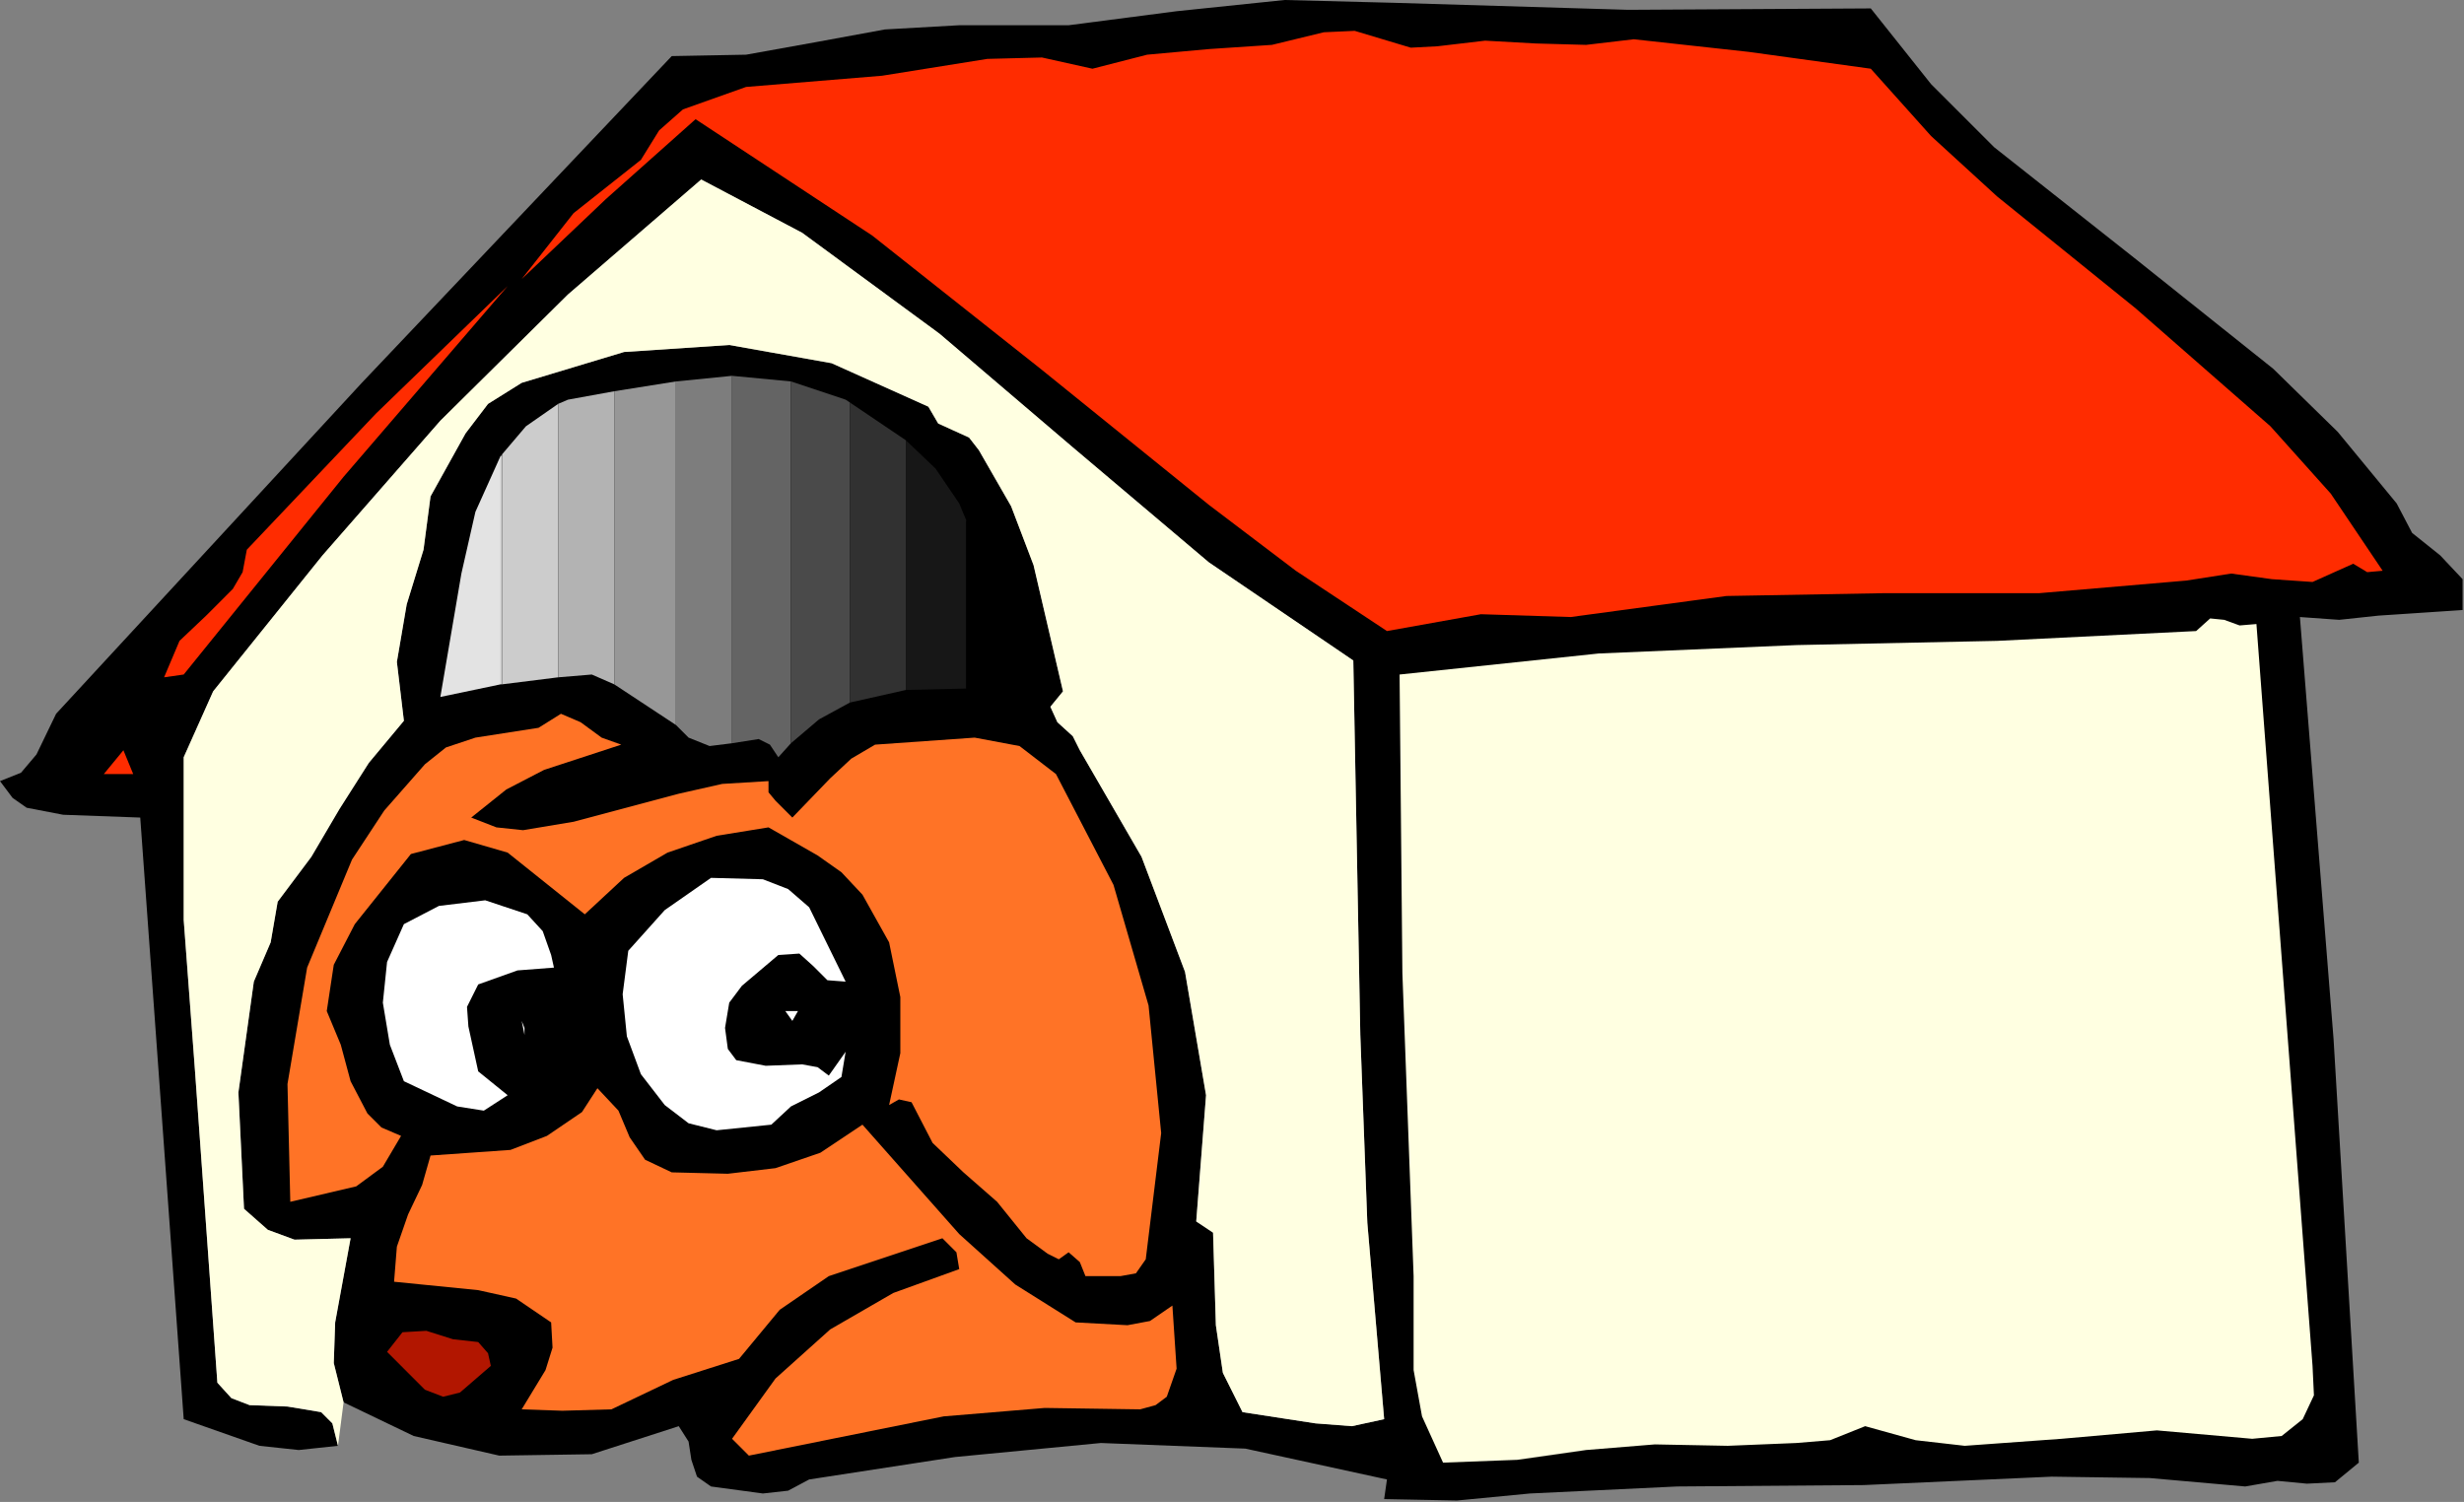 <?xml version="1.0" encoding="UTF-8" standalone="no"?>
<svg
   xmlns:dc="http://purl.org/dc/elements/1.1/"
   xmlns:cc="http://creativecommons.org/ns#"
   xmlns:rdf="http://www.w3.org/1999/02/22-rdf-syntax-ns#"
   xmlns:svg="http://www.w3.org/2000/svg"
   xmlns="http://www.w3.org/2000/svg"
   xmlns:sodipodi="http://sodipodi.sourceforge.net/DTD/sodipodi-0.dtd"
   xmlns:inkscape="http://www.inkscape.org/namespaces/inkscape"
   version="1.0"
   width="89.256mm"
   height="54.407mm"
   id="svg66"
   sodipodi:docname="ETOIN003.WMF">
  <rect width="100%" height="100%" fill="#808080" stroke="none"/>
  <sodipodi:namedview
     pagecolor="#ffffff"
     bordercolor="#666666"
     borderopacity="1"
     objecttolerance="10"
     gridtolerance="10"
     guidetolerance="10"
     inkscape:pageopacity="0"
     inkscape:pageshadow="2"
     inkscape:window-width="640"
     inkscape:window-height="480"
     id="namedview68" />
  <defs
     id="defs6">
    <clipPath
       clipPathUnits="userSpaceOnUse"
       id="clipWmfPath1">
      <path
         d="M 0,0 L 337.248,0 L 337.248,205.536 L 0,205.536 z"
         id="path2" />
    </clipPath>
    <pattern
       id="WMFhbasepattern"
       patternUnits="userSpaceOnUse"
       width="6"
       height="6"
       x="0"
       y="0" />
  </defs>
  <path
     style="fill:#000000;fill-rule:evenodd;fill-opacity:1;stroke:none;"
     clip-path="url(#clipWmfPath1)"
     d="  M 256.128,1.152   L 264.384,11.52   L 273.024,20.16   L 292.224,35.328   L 311.232,50.496   L 320.064,59.136   L 328.128,68.928   L 330.24,72.96   L 334.08,76.032   L 337.152,79.296   L 337.152,83.52   L 325.632,84.288   L 320.256,84.864   L 314.88,84.48   L 319.488,142.272   L 322.944,200.256   L 319.68,202.944   L 315.84,203.136   L 311.808,202.752   L 307.392,203.52   L 294.336,202.368   L 280.896,202.176   L 255.168,203.328   L 229.632,203.52   L 209.472,204.48   L 199.488,205.44   L 189.504,205.248   L 189.888,202.56   L 170.496,198.336   L 150.72,197.568   L 130.752,199.488   L 110.784,202.56   L 107.904,204.096   L 104.448,204.48   L 97.344,203.52   L 95.424,202.176   L 94.656,199.872   L 94.272,197.376   L 92.928,195.264   L 81.024,199.104   L 68.352,199.296   L 56.64,196.608   L 47.04,192   L 45.696,186.624   L 45.888,181.056   L 48,169.536   L 40.32,169.728   L 36.672,168.384   L 33.408,165.504   L 32.64,149.568   L 34.752,134.4   L 37.056,129.024   L 38.016,123.456   L 42.624,117.312   L 46.464,110.784   L 50.496,104.448   L 55.296,98.688   L 54.336,90.624   L 55.68,82.752   L 57.984,75.264   L 58.944,67.968   L 63.744,59.328   L 66.816,55.296   L 71.424,52.416   L 85.44,48.192   L 99.84,47.232   L 113.856,49.728   L 127.104,55.68   L 128.448,57.984   L 130.56,58.944   L 132.672,59.904   L 134.016,61.632   L 138.432,69.312   L 141.504,77.376   L 145.536,94.656   L 143.808,96.768   L 144.768,98.88   L 146.88,100.8   L 147.84,102.72   L 156.288,117.312   L 162.24,133.056   L 165.12,149.952   L 163.776,167.232   L 166.08,168.768   L 166.464,181.44   L 167.424,187.968   L 170.112,193.344   L 180.096,194.88   L 185.088,195.264   L 189.504,194.304   L 187.2,167.424   L 186.24,141.696   L 185.28,90.432   L 165.504,76.992   L 146.88,61.248   L 128.64,45.696   L 109.824,31.872   L 96,24.576   L 77.76,40.32   L 60.288,57.6   L 44.16,76.032   L 29.184,94.656   L 25.152,103.68   L 25.152,125.952   L 26.688,146.496   L 29.76,189.312   L 31.68,191.424   L 34.176,192.384   L 39.36,192.576   L 43.968,193.344   L 45.504,194.88   L 46.272,197.952   L 40.896,198.528   L 35.52,197.952   L 25.152,194.304   L 19.2,111.936   L 8.64,111.552   L 3.648,110.592   L 1.728,109.248   L 0,106.944   L 2.88,105.792   L 4.992,103.296   L 7.68,97.728   L 49.536,52.416   L 91.968,7.68   L 102.144,7.488   L 111.744,5.76   L 121.152,4.032   L 131.328,3.456   L 146.304,3.456   L 161.088,1.536   L 175.872,0   L 190.848,0.384   L 222.912,1.344   L 256.128,1.152  z "
     id="path8" />
  <path
     style="fill:#ff2c00;fill-rule:evenodd;fill-opacity:1;stroke:none;"
     clip-path="url(#clipWmfPath1)"
     d="  M 196.8,6.336   L 203.328,5.568   L 210.24,5.952   L 217.152,6.144   L 223.68,5.376   L 239.424,7.104   L 256.128,9.408   L 264.384,18.624   L 273.408,26.88   L 292.416,42.24   L 310.848,58.368   L 319.104,67.584   L 326.208,78.144   L 324.096,78.336   L 322.176,77.184   L 316.608,79.68   L 311.04,79.296   L 305.472,78.528   L 299.328,79.488   L 279.168,81.216   L 257.856,81.216   L 236.352,81.6   L 215.04,84.48   L 202.752,84.096   L 189.888,86.4   L 177.408,78.144   L 165.504,69.12   L 142.464,50.496   L 119.424,32.256   L 95.232,16.32   L 82.944,27.264   L 71.424,38.208   L 78.528,29.184   L 87.744,21.888   L 90.24,17.856   L 93.504,14.976   L 102.144,11.904   L 120.768,10.368   L 135.168,8.064   L 142.656,7.872   L 149.568,9.408   L 157.056,7.488   L 165.504,6.72   L 174.144,6.144   L 181.248,4.416   L 185.472,4.224   L 189.312,5.376   L 193.152,6.528   L 196.8,6.336  z "
     id="path10" />
  <path
     style="fill:#ff2c00;fill-rule:evenodd;fill-opacity:1;stroke:none;"
     clip-path="url(#clipWmfPath1)"
     d="  M 25.152,92.352   L 22.464,92.736   L 24.576,87.744   L 28.224,84.288   L 31.872,80.64   L 33.216,78.336   L 33.792,75.264   L 51.456,56.64   L 69.504,39.168   L 47.04,65.28   L 25.152,92.352  z "
     id="path12" />
  <path
     style="fill:#ffffe1;fill-rule:evenodd;fill-opacity:1;stroke:none;"
     clip-path="url(#clipWmfPath1)"
     d="  M 308.928,85.44   L 316.608,187.008   L 316.8,191.04   L 315.264,194.304   L 312.384,196.608   L 308.352,196.992   L 295.296,195.84   L 282.24,196.992   L 268.992,197.952   L 262.272,197.184   L 255.36,195.264   L 250.56,197.184   L 245.952,197.568   L 236.544,197.952   L 226.56,197.76   L 217.152,198.528   L 207.744,199.872   L 197.568,200.256   L 194.688,193.92   L 193.536,187.584   L 193.536,174.72   L 192,133.248   L 191.616,92.352   L 218.88,89.472   L 245.952,88.32   L 273.408,87.744   L 300.672,86.4   L 302.592,84.672   L 304.512,84.864   L 306.624,85.632   L 308.928,85.44  z "
     id="path14" />
  <path
     style="fill:#ff7326;fill-rule:evenodd;fill-opacity:1;stroke:none;"
     clip-path="url(#clipWmfPath1)"
     d="  M 85.056,101.952   L 74.496,105.408   L 69.312,108.096   L 64.512,111.936   L 67.968,113.28   L 71.616,113.664   L 78.528,112.512   L 92.928,108.672   L 98.88,107.328   L 105.216,106.944   L 105.216,108.48   L 106.176,109.632   L 108.48,111.936   L 113.664,106.56   L 116.544,103.872   L 119.808,101.952   L 133.44,100.992   L 139.584,102.144   L 144.576,105.984   L 152.448,121.152   L 157.248,137.664   L 158.976,155.136   L 156.864,172.416   L 155.52,174.336   L 153.408,174.72   L 148.608,174.72   L 147.84,172.8   L 146.304,171.456   L 144.96,172.416   L 143.424,171.648   L 140.544,169.536   L 136.512,164.544   L 131.904,160.512   L 127.68,156.48   L 124.8,150.912   L 123.072,150.528   L 121.728,151.296   L 123.264,144.192   L 123.264,136.512   L 121.728,129.024   L 118.08,122.496   L 115.2,119.424   L 111.936,117.12   L 105.216,113.28   L 98.112,114.432   L 91.392,116.736   L 85.44,120.192   L 80.064,125.184   L 69.504,116.736   L 63.552,115.008   L 56.256,116.928   L 48.576,126.528   L 45.696,132.096   L 44.736,138.432   L 46.656,143.04   L 48,148.032   L 50.304,152.448   L 52.224,154.368   L 54.912,155.52   L 52.416,159.744   L 48.768,162.432   L 39.744,164.544   L 39.36,148.416   L 42.048,132.48   L 48.192,117.696   L 52.608,110.976   L 58.176,104.64   L 61.056,102.336   L 65.088,100.992   L 73.728,99.648   L 76.8,97.728   L 79.488,98.88   L 82.368,100.992   L 85.056,101.952  z "
     id="path16" />
  <path
     style="fill:#ff2c00;fill-rule:evenodd;fill-opacity:1;stroke:none;"
     clip-path="url(#clipWmfPath1)"
     d="  M 14.208,105.984   L 16.896,102.72   L 18.24,105.984   L 14.208,105.984  z "
     id="path18" />
  <path
     style="fill:#ffffff;fill-rule:evenodd;fill-opacity:1;stroke:none;"
     clip-path="url(#clipWmfPath1)"
     d="  M 110.784,124.224   L 115.776,134.4   L 113.28,134.208   L 111.36,132.288   L 109.44,130.56   L 106.56,130.752   L 101.568,134.976   L 99.84,137.28   L 99.264,140.736   L 99.648,143.616   L 100.8,145.152   L 104.832,145.92   L 109.824,145.728   L 111.936,146.112   L 113.472,147.264   L 115.776,144   L 115.2,147.456   L 112.128,149.568   L 108.288,151.488   L 105.6,153.984   L 98.112,154.752   L 94.272,153.792   L 91.008,151.296   L 87.744,147.072   L 85.824,141.888   L 85.248,136.128   L 86.016,130.176   L 91.008,124.608   L 97.344,120.192   L 104.448,120.384   L 107.904,121.728   L 110.784,124.224  z "
     id="path20" />
  <path
     style="fill:#ffffff;fill-rule:evenodd;fill-opacity:1;stroke:none;"
     clip-path="url(#clipWmfPath1)"
     d="  M 75.456,130.752   L 75.84,132.48   L 70.848,132.864   L 65.472,134.784   L 63.936,137.856   L 64.128,140.544   L 65.472,146.688   L 69.504,149.952   L 66.24,152.064   L 62.592,151.488   L 55.296,148.032   L 53.376,143.04   L 52.416,137.28   L 52.992,131.712   L 55.296,126.528   L 60.096,124.032   L 66.432,123.264   L 72.192,125.184   L 74.304,127.488   L 75.456,130.752  z "
     id="path22" />
  <path
     style="fill:#ffffff;fill-rule:evenodd;fill-opacity:1;stroke:none;"
     clip-path="url(#clipWmfPath1)"
     d="  M 109.248,138.432   L 108.48,139.776   L 107.52,138.432   L 109.248,138.432  z "
     id="path24" />
  <path
     style="fill:#ffffff;fill-rule:evenodd;fill-opacity:1;stroke:none;"
     clip-path="url(#clipWmfPath1)"
     d="  M 71.808,141.696   L 71.424,139.776   L 71.808,140.736   L 71.808,141.696  z "
     id="path26" />
  <path
     style="fill:#ff7326;fill-rule:evenodd;fill-opacity:1;stroke:none;"
     clip-path="url(#clipWmfPath1)"
     d="  M 91.968,160.512   L 99.648,160.704   L 106.176,159.936   L 112.32,157.824   L 118.08,153.984   L 131.328,168.96   L 139.008,175.872   L 147.264,181.056   L 154.368,181.44   L 157.44,180.864   L 160.512,178.752   L 161.088,187.392   L 159.744,191.232   L 158.208,192.384   L 156.096,192.96   L 143.04,192.768   L 129.216,193.92   L 102.528,199.296   L 100.224,196.992   L 106.176,188.736   L 113.664,182.016   L 122.304,177.024   L 131.328,173.76   L 130.944,171.456   L 129.024,169.536   L 113.472,174.72   L 106.752,179.328   L 101.184,186.048   L 92.16,188.928   L 83.712,192.96   L 76.992,193.152   L 71.424,192.96   L 74.688,187.584   L 75.648,184.512   L 75.456,181.056   L 70.656,177.792   L 65.472,176.64   L 53.952,175.488   L 54.336,170.688   L 55.872,166.272   L 57.792,162.24   L 58.944,158.208   L 69.888,157.44   L 74.88,155.52   L 79.68,152.256   L 81.792,148.992   L 84.672,152.064   L 86.208,155.712   L 88.32,158.784   L 91.968,160.512  z "
     id="path28" />
  <path
     style="fill:#b21600;fill-rule:evenodd;fill-opacity:1;stroke:none;"
     clip-path="url(#clipWmfPath1)"
     d="  M 67.2,187.008   L 62.976,190.656   L 60.672,191.232   L 58.176,190.272   L 52.992,185.088   L 55.104,182.4   L 58.368,182.208   L 62.016,183.36   L 65.472,183.744   L 66.816,185.28   L 67.2,187.008  z "
     id="path30" />
  <path
     style="fill:#ffffe1;fill-rule:evenodd;fill-opacity:1;stroke:none;"
     clip-path="url(#clipWmfPath1)"
     d="  M 47.04,192   L 45.696,186.624   L 45.888,181.056   L 48,169.536   L 40.32,169.728   L 36.672,168.384   L 33.408,165.504   L 32.64,149.568   L 34.752,134.4   L 37.056,129.024   L 38.016,123.456   L 42.624,117.312   L 46.464,110.784   L 50.496,104.448   L 55.296,98.688   L 54.336,90.624   L 55.68,82.752   L 57.984,75.264   L 58.944,67.968   L 63.744,59.328   L 66.816,55.296   L 71.424,52.416   L 85.44,48.192   L 99.84,47.232   L 113.856,49.728   L 127.104,55.68   L 128.448,57.984   L 130.56,58.944   L 132.672,59.904   L 134.016,61.632   L 138.432,69.312   L 141.504,77.376   L 145.536,94.656   L 143.808,96.768   L 144.768,98.88   L 146.88,100.8   L 147.84,102.72   L 156.288,117.312   L 162.24,133.056   L 165.12,149.952   L 163.776,167.232   L 166.08,168.768   L 166.464,181.44   L 167.424,187.968   L 170.112,193.344   L 180.096,194.88   L 185.088,195.264   L 189.504,194.304   L 187.2,167.424   L 186.24,141.696   L 185.28,90.432   L 165.504,76.992   L 146.88,61.248   L 128.64,45.696   L 109.824,31.872   L 96,24.576   L 77.76,40.32   L 60.288,57.6   L 44.16,76.032   L 29.184,94.656   L 25.152,103.68   L 25.152,125.952   L 26.688,146.496   L 29.76,189.312   L 31.68,191.424   L 34.176,192.384   L 39.36,192.576   L 43.968,193.344   L 45.504,194.88   L 46.272,197.952   L 47.04,192  z "
     id="path32" />
  <path
     style="fill:#e3e3e3;fill-rule:evenodd;fill-opacity:1;stroke:none;"
     clip-path="url(#clipWmfPath1)"
     d="  M 60.288,95.424   L 68.544,93.696   L 68.544,62.4   L 65.088,70.08   L 63.168,78.528   L 60.288,95.424  z "
     id="path34" />
  <path
     style="fill:#cccccc;fill-rule:evenodd;fill-opacity:1;stroke:none;"
     clip-path="url(#clipWmfPath1)"
     d="  M 68.736,62.208   L 68.736,93.696   L 76.416,92.736   L 76.416,55.296   L 72,58.368   L 68.736,62.208  z "
     id="path36" />
  <path
     style="fill:#cccccc;fill-rule:evenodd;fill-opacity:1;stroke:none;"
     clip-path="url(#clipWmfPath1)"
     d="  M 68.544,62.4   L 68.544,93.696   L 68.736,93.696   L 68.736,62.208   L 68.736,62.4   L 68.544,62.4  z "
     id="path38" />
  <path
     style="fill:#b3b3b3;fill-rule:evenodd;fill-opacity:1;stroke:none;"
     clip-path="url(#clipWmfPath1)"
     d="  M 77.76,54.72   L 76.416,55.296   L 76.416,92.736   L 81.024,92.352   L 84.096,93.696   L 84.096,53.568   L 77.76,54.72  z "
     id="path40" />
  <path
     style="fill:#979797;fill-rule:evenodd;fill-opacity:1;stroke:none;"
     clip-path="url(#clipWmfPath1)"
     d="  M 84.096,53.568   L 84.096,93.696   L 92.544,99.264   L 92.544,52.224   L 84.096,53.568  z "
     id="path42" />
  <path
     style="fill:#979797;fill-rule:evenodd;fill-opacity:1;stroke:none;"
     clip-path="url(#clipWmfPath1)"
     d="  M 84.096,53.568   L 84.096,93.696   L 84.096,53.568  z "
     id="path44" />
  <path
     style="fill:#7d7d7d;fill-rule:evenodd;fill-opacity:1;stroke:none;"
     clip-path="url(#clipWmfPath1)"
     d="  M 92.544,52.224   L 92.544,99.264   L 94.272,100.992   L 97.152,102.144   L 100.224,101.76   L 100.224,51.456   L 92.544,52.224  z "
     id="path46" />
  <path
     style="fill:#646464;fill-rule:evenodd;fill-opacity:1;stroke:none;"
     clip-path="url(#clipWmfPath1)"
     d="  M 100.224,51.456   L 100.224,101.76   L 103.872,101.184   L 105.408,101.952   L 106.56,103.68   L 108.288,101.76   L 108.288,52.224   L 100.224,51.456  z "
     id="path48" />
  <path
     style="fill:#646464;fill-rule:evenodd;fill-opacity:1;stroke:none;"
     clip-path="url(#clipWmfPath1)"
     d="  M 100.224,51.456   L 100.224,101.76   L 100.224,51.456  z "
     id="path50" />
  <path
     style="fill:#4a4a4a;fill-rule:evenodd;fill-opacity:1;stroke:none;"
     clip-path="url(#clipWmfPath1)"
     d="  M 115.776,54.72   L 108.288,52.224   L 108.288,101.76   L 112.128,98.496   L 116.352,96.192   L 116.352,55.104   L 115.776,54.72  z "
     id="path52" />
  <path
     style="fill:#313131;fill-rule:evenodd;fill-opacity:1;stroke:none;"
     clip-path="url(#clipWmfPath1)"
     d="  M 116.352,55.104   L 116.352,96.192   L 124.032,94.464   L 124.032,60.288   L 116.352,55.104  z "
     id="path54" />
  <path
     style="fill:#171717;fill-rule:evenodd;fill-opacity:1;stroke:none;"
     clip-path="url(#clipWmfPath1)"
     d="  M 131.328,68.928   L 128.064,64.128   L 124.032,60.288   L 124.032,94.464   L 132.288,94.272   L 132.288,71.232   L 131.328,68.928  z "
     id="path56" />
  <path
     style="fill:#000000;fill-rule:evenodd;fill-opacity:1;stroke:none;"
     clip-path="url(#clipWmfPath1)"
     d="  M 132.288,71.232   L 132.288,94.272   L 139.392,95.424   L 139.392,95.232   L 136.512,82.944   L 132.288,71.232  z "
     id="path58" />
  <path
     style="fill:#000000;fill-rule:evenodd;fill-opacity:1;stroke:none;"
     clip-path="url(#clipWmfPath1)"
     d="  M 132.288,71.232   L 132.288,94.272   L 132.288,71.232  z "
     id="path60" />
  <path
     style="fill:#000000;fill-rule:evenodd;fill-opacity:1;stroke:none;"
     clip-path="url(#clipWmfPath1)"
     d="  M 139.392,95.424   L 139.584,95.424   L 139.392,95.232   L 139.392,95.424  z "
     id="path62" />
  <path
     style="fill:#000000;fill-rule:evenodd;fill-opacity:1;stroke:none;"
     clip-path="url(#clipWmfPath1)"
     d="  M 139.392,95.232   L 139.392,95.424   L 139.392,95.232  z "
     id="path64" />
</svg>
